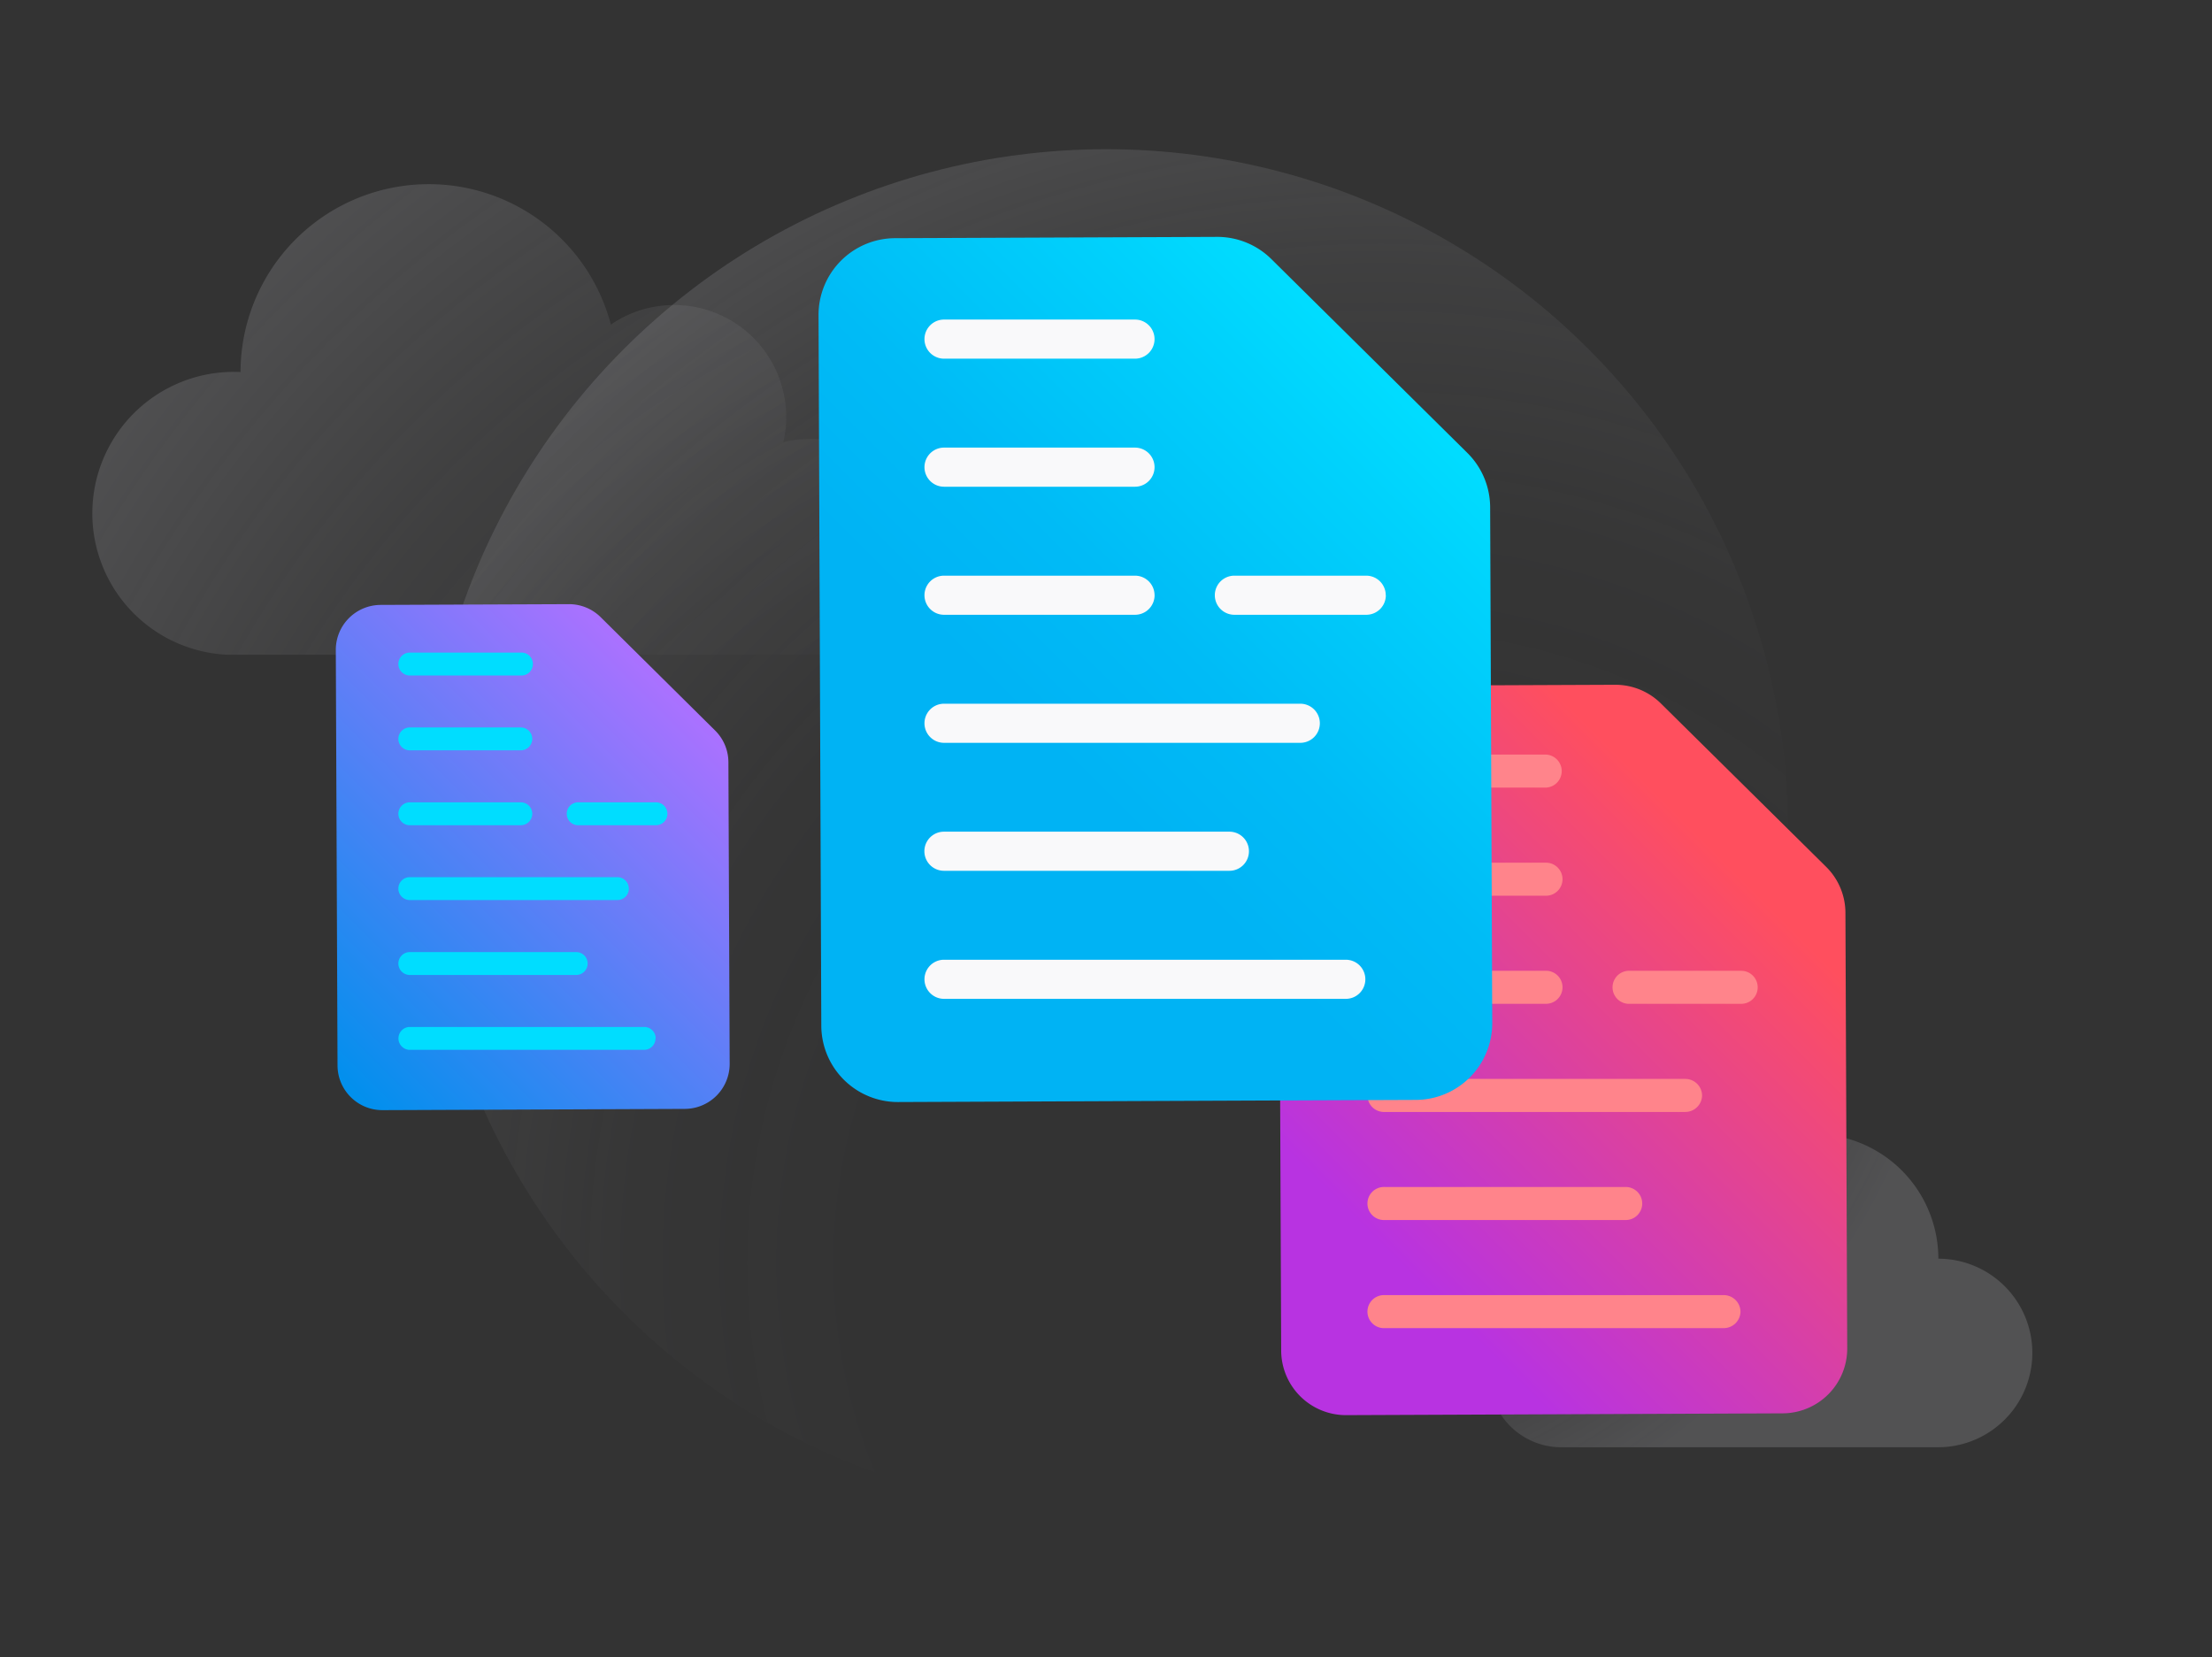 <svg id="Layer_1" data-name="Layer 1" xmlns="http://www.w3.org/2000/svg" xmlns:xlink="http://www.w3.org/1999/xlink" width="526.97" height="394.83" viewBox="0 0 526.97 394.83">
  <rect x="0" y="0" width="526.97" height="394.83" fill="#333333" stroke="none"/>
  <defs>
    <radialGradient id="radial-gradient" cx="293.42" cy="-157.91" r="242.29" gradientTransform="translate(0 362)" gradientUnits="userSpaceOnUse">
      <stop offset="0.26" stop-color="#cdcdd4" stop-opacity="0"></stop>
      <stop offset="0.4" stop-color="#cdcdd4" stop-opacity="0.02"></stop>
      <stop offset="0.55" stop-color="#cdcdd4" stop-opacity="0.08"></stop>
      <stop offset="0.69" stop-color="#cdcdd4" stop-opacity="0.18"></stop>
      <stop offset="0.72" stop-color="#cdcdd4" stop-opacity="0.2"></stop>
    </radialGradient>
    <radialGradient id="radial-gradient-2" cx="278.34" cy="-80.8" r="355.96" gradientTransform="translate(0 362)" gradientUnits="userSpaceOnUse">
      <stop offset="0.27" stop-color="#cdcdd4" stop-opacity="0"></stop>
      <stop offset="0.46" stop-color="#cdcdd4" stop-opacity="0.02"></stop>
      <stop offset="0.66" stop-color="#cdcdd4" stop-opacity="0.08"></stop>
      <stop offset="0.86" stop-color="#cdcdd4" stop-opacity="0.18"></stop>
      <stop offset="0.9" stop-color="#cdcdd4" stop-opacity="0.2"></stop>
    </radialGradient>
    <radialGradient id="radial-gradient-3" cx="328.9" cy="-61.11" r="309.06" gradientTransform="translate(0 362)" gradientUnits="userSpaceOnUse">
      <stop offset="0.4" stop-color="#cdcdd4" stop-opacity="0"></stop>
      <stop offset="0.58" stop-color="#cdcdd4" stop-opacity="0.02"></stop>
      <stop offset="0.77" stop-color="#cdcdd4" stop-opacity="0.08"></stop>
      <stop offset="0.96" stop-color="#cdcdd4" stop-opacity="0.18"></stop>
      <stop offset="1" stop-color="#cdcdd4" stop-opacity="0.2"></stop>
    </radialGradient>
    <linearGradient id="linear-gradient" x1="76.62" y1="-107.54" x2="163.7" y2="-194.61" gradientTransform="translate(0 362)" gradientUnits="userSpaceOnUse">
      <stop offset="0" stop-color="#0090ed"></stop>
      <stop offset="0.68" stop-color="#737bf9"></stop>
      <stop offset="1" stop-color="#ab71ff"></stop>
    </linearGradient>
    <linearGradient id="linear-gradient-2" x1="299.77" y1="-39.31" x2="425.47" y2="-165.04" gradientTransform="translate(0 362)" gradientUnits="userSpaceOnUse">
      <stop offset="0.22" stop-color="#b833e1"></stop>
      <stop offset="0.91" stop-color="#ff4f5e"></stop>
    </linearGradient>
    <linearGradient id="linear-gradient-3" x1="189.22" y1="-116.55" x2="338.16" y2="-265.5" gradientTransform="translate(0 362)" gradientUnits="userSpaceOnUse">
      <stop offset="0.43" stop-color="#00b3f4"></stop>
      <stop offset="0.61" stop-color="#00bbf6"></stop>
      <stop offset="0.89" stop-color="#00d2fc"></stop>
      <stop offset="1" stop-color="#0df"></stop>
    </linearGradient>
  </defs>
  <title>MDN-Docs</title>
  <path d="M484.17,322.38a22.47,22.47,0,0,1-22.36,22.45h-89.9A17.16,17.16,0,1,1,376,311a17.69,17.69,0,0,1,27.24-18.58,29.75,29.75,0,0,1,58.54,7.48A22.44,22.44,0,0,1,484.17,322.38Z" fill="url(#radial-gradient)"></path>
  <path d="M192.8,104.59a25.75,25.75,0,0,0-6.18.75,26.69,26.69,0,0,0-41.09-28A44.85,44.85,0,0,0,57.3,88.64,33.7,33.7,0,0,0,54.13,156q1,0,2,0H192.8a25.72,25.72,0,1,0,0-51.44Z" fill="url(#radial-gradient-2)"></path>
  <circle cx="263.52" cy="198" r="162.45" fill="url(#radial-gradient-3)"></circle>
  <path d="M163.13,264.21l-72,.3a10.68,10.68,0,0,1-10.72-10.64h0l-.41-99a10.71,10.71,0,0,1,10.66-10.74l44.86-.18a10.73,10.73,0,0,1,7.57,3.09l27.26,27a10.67,10.67,0,0,1,3.18,7.57l.3,71.88A10.72,10.72,0,0,1,163.13,264.21Z" fill="url(#linear-gradient)"></path>
  <g id="Layer_4" data-name="Layer 4">
    <path d="M124.07,160.94H97.47a2.73,2.73,0,0,1,0-5.45h26.6a2.73,2.73,0,0,1,.33,5.45Zm2.73,15.11a2.72,2.72,0,0,0-2.72-2.72H97.47a2.73,2.73,0,0,0,0,5.45h26.6A2.73,2.73,0,0,0,126.8,176.05Zm0,17.84a2.72,2.72,0,0,0-2.72-2.72H97.47a2.73,2.73,0,0,0,0,5.45h26.6A2.73,2.73,0,0,0,126.8,193.89Zm23,17.84a2.71,2.71,0,0,0-2.69-2.73H97.47a2.73,2.73,0,0,0,0,5.45H147.1a2.72,2.72,0,0,0,2.72-2.72h0Zm9.2-17.84a2.72,2.72,0,0,0-2.72-2.72H137.92a2.73,2.73,0,0,0-.35,5.45h18.71A2.72,2.72,0,0,0,159,193.9h0Zm-19,35.68a2.72,2.72,0,0,0-2.72-2.72H97.47a2.73,2.73,0,0,0,0,5.45h39.75a2.73,2.73,0,0,0,2.78-2.68h0Zm16.21,17.84a2.72,2.72,0,0,0-2.72-2.72h-56a2.73,2.73,0,0,0,0,5.45h56a2.71,2.71,0,0,0,2.67-2.73Z" fill="#0df"></path>
  </g>
  <path d="M424.7,336.75l-104,.43a15.43,15.43,0,0,1-15.48-15.35l-.59-142.9A15.45,15.45,0,0,1,320,163.43l64.77-.27a15.44,15.44,0,0,1,10.92,4.46l39.37,38.93a15.46,15.46,0,0,1,4.58,10.92l.43,103.77a15.44,15.44,0,0,1-15.37,15.51Z" fill="url(#linear-gradient-2)"></path>
  <g id="Layer_4-2" data-name="Layer 4-2">
    <path d="M368.31,187.66h-38.4a3.94,3.94,0,0,1-.4-7.87h38.8a3.94,3.94,0,0,1,0,7.87Zm3.93,21.82a3.93,3.93,0,0,0-3.93-3.93h-38.4a3.94,3.94,0,0,0-.4,7.87,2.67,2.67,0,0,0,.4,0h38.4a3.93,3.93,0,0,0,3.93-3.93Zm0,25.76a3.93,3.93,0,0,0-3.92-3.94H329.91a3.94,3.94,0,0,0-.4,7.87h0a2.67,2.67,0,0,0,.4,0h38.4A3.93,3.93,0,0,0,372.24,235.24ZM405.49,261a4,4,0,0,0-3.94-3.93H329.91a3.94,3.94,0,0,0-.4,7.87h72A4,4,0,0,0,405.49,261Zm13.25-25.75a3.93,3.93,0,0,0-3.92-3.94H388.3a3.94,3.94,0,0,0-.4,7.87h26.9a3.93,3.93,0,0,0,3.94-3.92h0Zm-27.51,51.51a3.93,3.93,0,0,0-3.92-3.94h-57.4a3.94,3.94,0,1,0-.4,7.87h57.78a3.93,3.93,0,0,0,3.94-3.92h0Zm23.41,25.75a4,4,0,0,0-3.94-3.93H329.91a3.94,3.94,0,0,0-.4,7.87H410.7a4,4,0,0,0,3.94-3.95Z" fill="#ff848b"></path>
  </g>
  <path d="M337.19,262.07l-123.2.51a18.25,18.25,0,0,1-18.33-18.17h0L195,75.12a18.29,18.29,0,0,1,18.21-18.37h0l76.72-.31a18.33,18.33,0,0,1,12.94,5.28l46.63,46.12a18.31,18.31,0,0,1,5.5,12.93l.5,122.93a18.27,18.27,0,0,1-18.17,18.37h-.14Z" fill="url(#linear-gradient-3)"></path>
  <g id="Layer_4-3" data-name="Layer 4-3">
    <path d="M270.39,85.46H224.9a4.66,4.66,0,1,1,0-9.32h45.49a4.66,4.66,0,1,1,0,9.32Zm4.66,25.85a4.66,4.66,0,0,0-4.66-4.66H224.9a4.66,4.66,0,1,0,0,9.32h45.49a4.66,4.66,0,0,0,4.66-4.66Zm0,30.51a4.66,4.66,0,0,0-4.66-4.66H224.9a4.66,4.66,0,1,0,0,9.32H270.4a4.66,4.66,0,0,0,4.66-4.66h0Zm39.38,30.51a4.66,4.66,0,0,0-4.66-4.66H224.9a4.66,4.66,0,0,0,0,9.32h84.87a4.66,4.66,0,0,0,4.66-4.66Zm15.7-30.51a4.66,4.66,0,0,0-4.66-4.66h-31.4a4.66,4.66,0,1,0,0,9.32h31.42a4.65,4.65,0,0,0,4.66-4.64h0Zm-32.59,61a4.66,4.66,0,0,0-4.66-4.66h-68a4.66,4.66,0,0,0,0,9.32h68a4.65,4.65,0,0,0,4.66-4.64h0Zm27.73,30.51a4.66,4.66,0,0,0-4.66-4.66H224.9a4.66,4.66,0,1,0,0,9.32h95.71a4.65,4.65,0,0,0,4.66-4.64h0Z" fill="#f9f9fa"></path>
  </g>
</svg>

